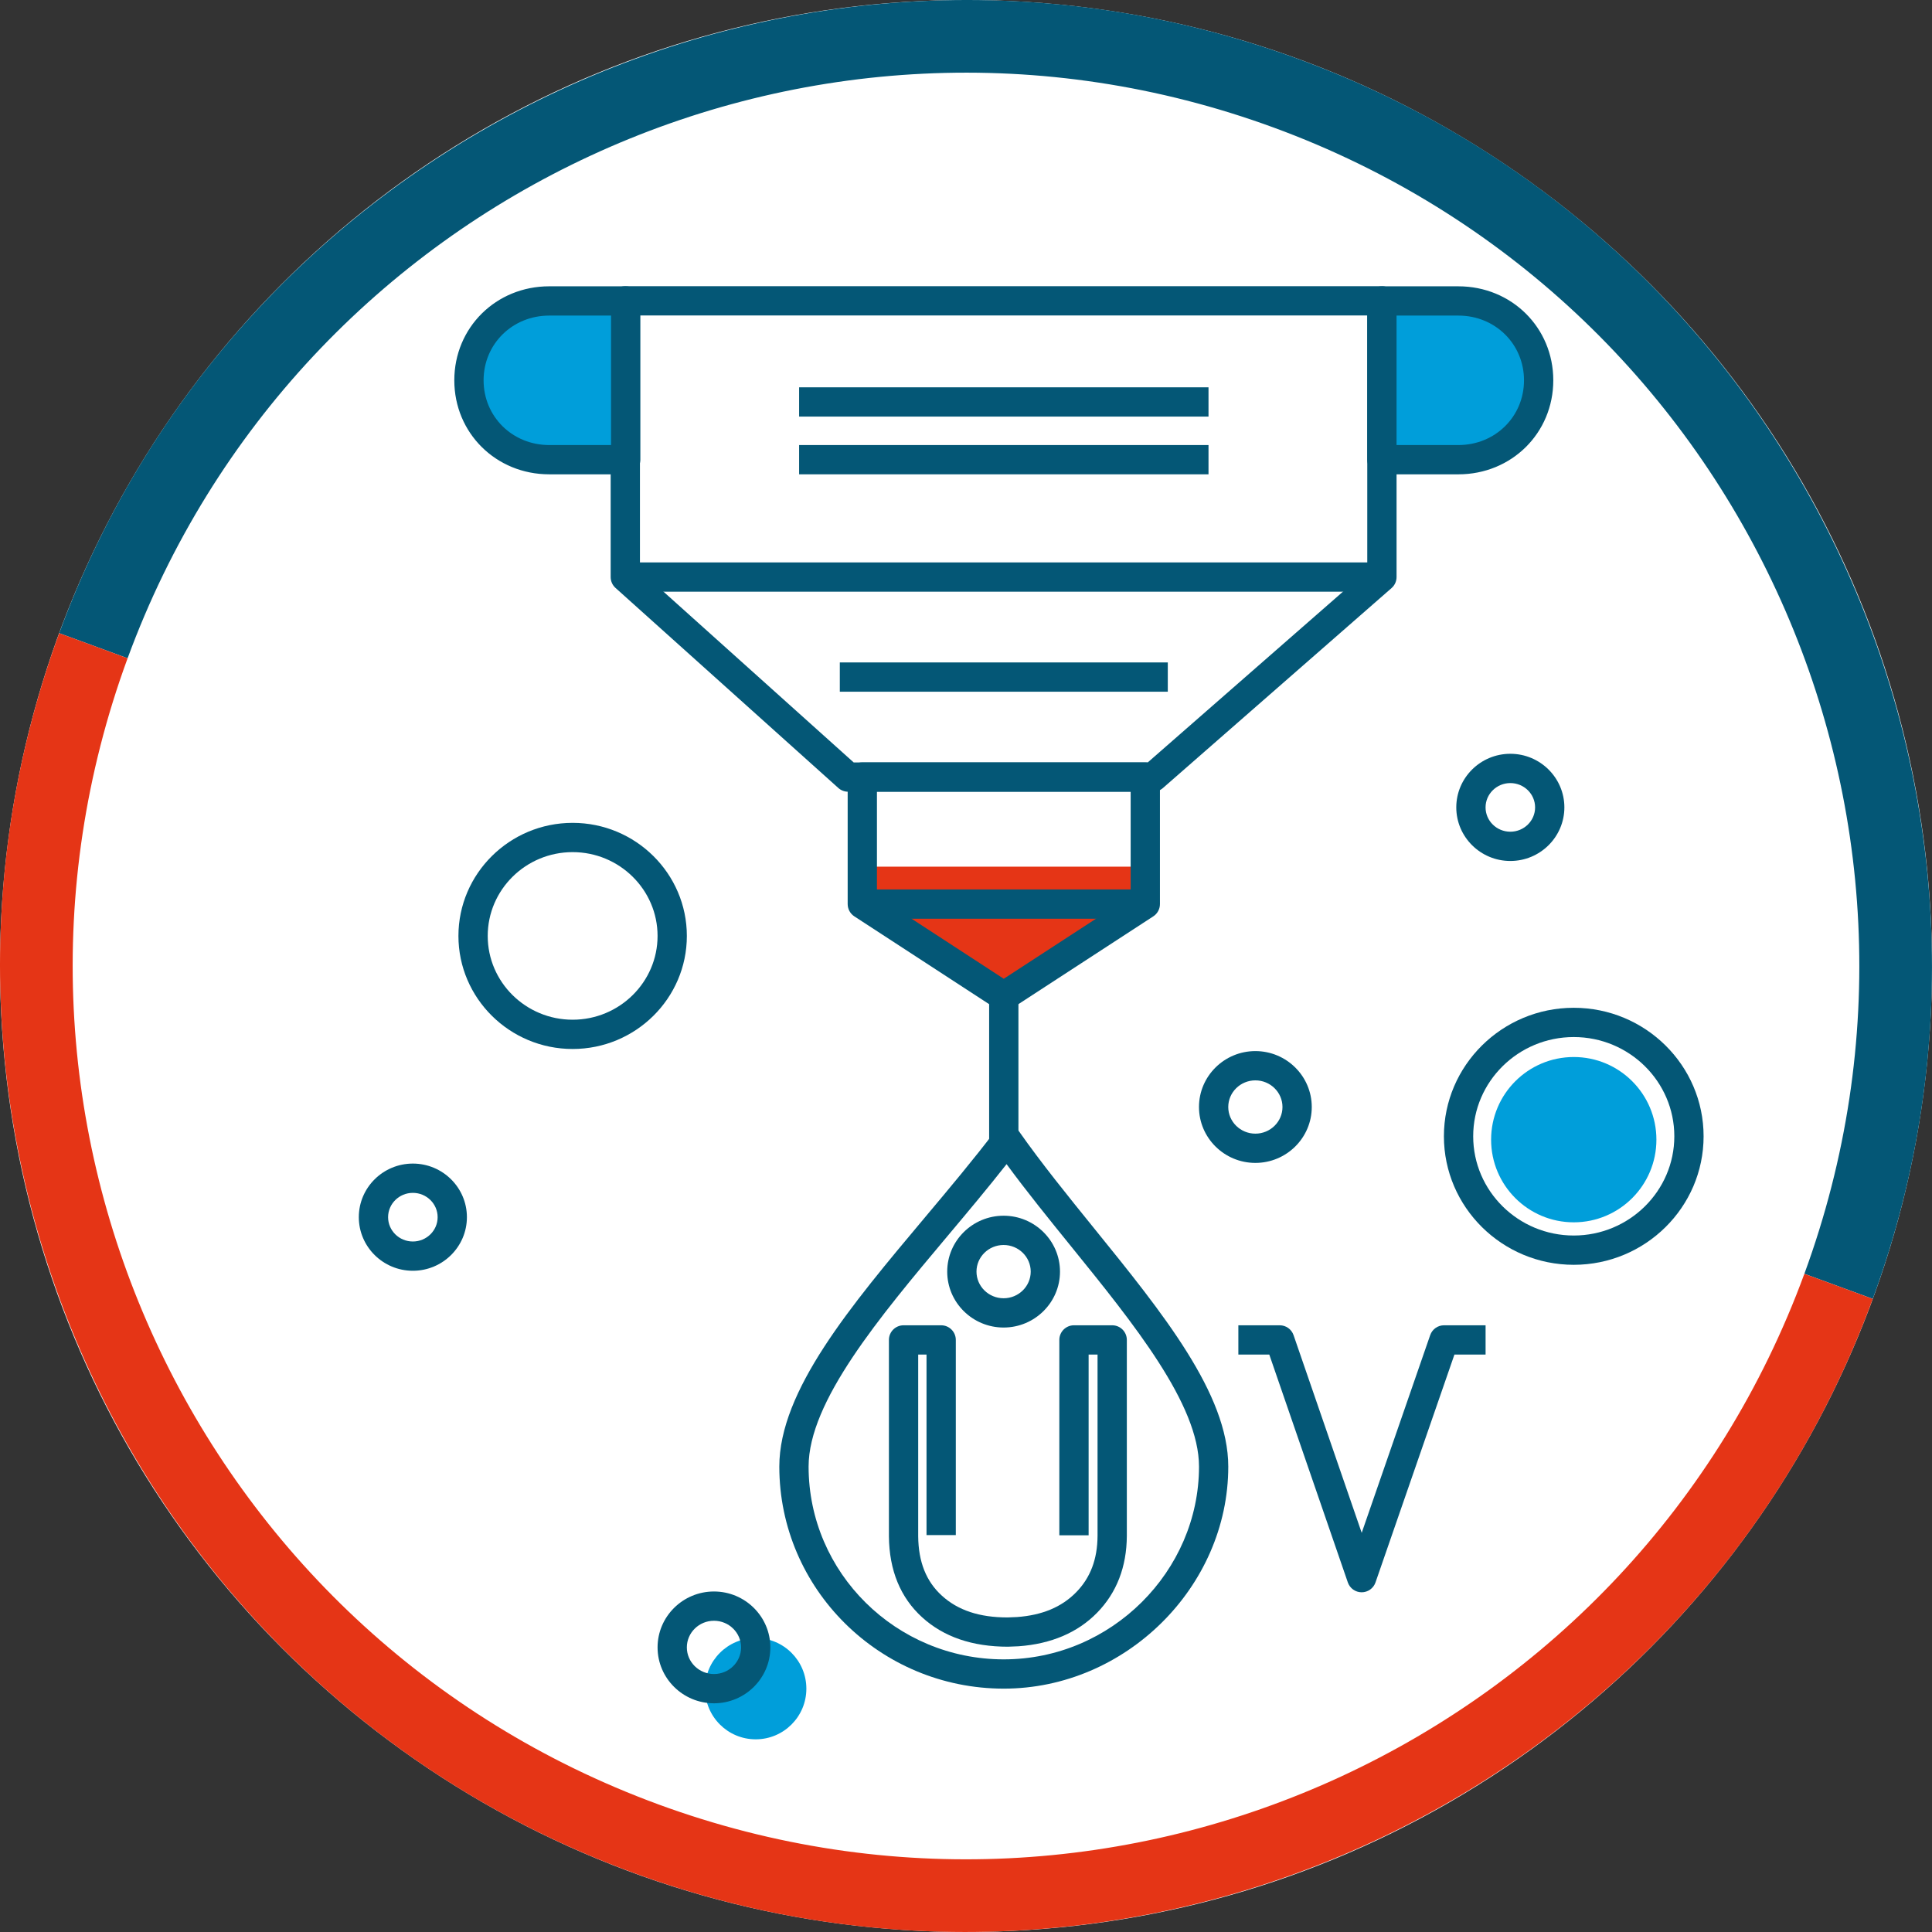 <?xml version="1.0" encoding="UTF-8"?><svg id="Warstwa_1" xmlns="http://www.w3.org/2000/svg" viewBox="0 0 1700.79 1700.79"><rect x="0" y="0" width="1700.79" height="1700.79" fill="#333333" stroke="none"/><defs><style>.cls-1{fill:#045776;}.cls-2{fill:#fff;}.cls-3{fill:#e53516;}.cls-4{fill:#009eda;}</style></defs><g><circle class="cls-2" cx="850.39" cy="850.39" r="850.39"/><g><path class="cls-1" d="m52.12,557.4l60.21,22.1C261.98,171.86,713.74-37.3,1121.39,112.34c407.65,149.64,616.68,601.36,467.04,1009.01l60.21,22.1c161.58-440.16-64.99-929.75-505.15-1091.32C703.32-109.45,213.7,117.24,52.12,557.4Z"/><path class="cls-3" d="m579.54,1588.44c407.65,149.64,859.29-59.56,1008.89-467.09l60.21,22.1c-161.58,440.17-651.04,666.78-1091.2,505.2C117.27,1487.07-109.45,997.57,52.12,557.4l60.21,22.1c-149.6,407.53,59.55,859.29,467.21,1008.93Z"/></g></g><polygon class="cls-3" points="1008.24 762.96 1008.24 795.9 883.63 877.01 883.63 877.01 759.12 795.9 759.12 762.96 1008.24 762.96"/><path class="cls-1" d="m1198.71,1401.73h-.01c-5.49,0-10.38-3.49-12.17-8.69l-69.14-200.59h-27.23v-25.77h36.42c5.5,0,10.39,3.49,12.18,8.69l59.99,174.02,60.29-174.04c1.8-5.19,6.68-8.67,12.17-8.67h36.59v25.77h-27.42l-69.49,200.61c-1.8,5.19-6.69,8.67-12.17,8.67Z"/><path class="cls-1" d="m1105.14,1023.74c-27.37,0-49.64-22.08-49.64-49.22s22.27-49.22,49.64-49.22,49.64,22.08,49.64,49.22-22.27,49.22-49.64,49.22Zm0-72.66c-13.16,0-23.87,10.52-23.87,23.45s10.7,23.45,23.87,23.45,23.86-10.52,23.86-23.45-10.7-23.45-23.86-23.45Z"/><path class="cls-1" d="m1329.58,757.94c-26.23,0-47.58-21.16-47.58-47.18s21.35-47.18,47.58-47.18,47.58,21.16,47.58,47.18-21.35,47.18-47.58,47.18Zm0-68.58c-12.02,0-21.8,9.6-21.8,21.41s9.78,21.41,21.8,21.41,21.81-9.6,21.81-21.41-9.78-21.41-21.81-21.41Z"/><path class="cls-1" d="m363.45,1118.69c-26.23,0-47.58-21.16-47.58-47.18s21.35-47.18,47.58-47.18,47.58,21.16,47.58,47.18-21.35,47.18-47.58,47.18Zm0-68.58c-12.02,0-21.8,9.6-21.8,21.41s9.78,21.41,21.8,21.41,21.81-9.6,21.81-21.41-9.78-21.41-21.81-21.41Z"/><path class="cls-1" d="m504.1,923.45c-55.43,0-100.53-44.65-100.53-99.52s45.1-99.55,100.53-99.55,100.55,44.66,100.55,99.55-45.11,99.52-100.55,99.52Zm0-173.3c-41.22,0-74.75,33.1-74.75,73.78s33.53,73.75,74.75,73.75,74.77-33.09,74.77-73.75-33.54-73.78-74.77-73.78Z"/><path class="cls-1" d="m1385.41,1113.44c-63.02,0-114.3-50.75-114.3-113.13s51.27-113.13,114.3-113.13,114.31,50.75,114.31,113.13-51.29,113.13-114.31,113.13Zm0-200.5c-48.81,0-88.52,39.19-88.52,87.36s39.71,87.36,88.52,87.36,88.54-39.19,88.54-87.36-39.71-87.36-88.54-87.36Z"/><path class="cls-1" d="m883.67,1486.55c-108.97,0-197.62-87.7-197.62-195.49,0-66.63,62.38-140.94,128.41-219.6,21.02-25.04,42.76-50.93,61.74-75.96,2.5-3.28,6.85-5.24,10.5-5.09,4.12.07,7.95,2.11,10.31,5.47,19.7,28.05,43.25,57.13,66.01,85.25,60.82,75.1,118.26,146.04,118.26,209.93,0,105.97-90.5,195.49-197.63,195.49Zm2.44-461.71c-16.57,21.1-34.48,42.44-51.9,63.19-60.17,71.67-122.38,145.78-122.38,203.03,0,93.58,77.09,169.72,171.84,169.72s171.85-77.72,171.85-169.72c0-54.77-57.2-125.41-112.51-193.72-19.28-23.81-39.11-48.29-56.9-72.51Z"/><path class="cls-1" d="m887.36,1449.64c-31.43,0-56.66-8.69-75.51-25.82-19.18-17.42-29.04-41.4-29.31-71.28v-172.97c0-7.12,5.76-12.88,12.88-12.88h33.11c7.12,0,12.89,5.77,12.89,12.88v171.81h-25.78v-158.93h-7.33v159.97c.2,22.59,7.03,39.75,20.87,52.32,14.17,12.88,33.05,19.13,57.73,19.13l8.38-.34c22.1-1.61,39.27-8.74,52.04-21.76,12.59-12.84,18.77-29.12,18.87-49.76v-159.56h-7.86v159.1h-25.78v-171.99c0-7.12,5.77-12.88,12.89-12.88h33.64c7.12,0,12.89,5.77,12.89,12.88v172.51c-.14,27.35-8.98,50.12-26.25,67.74-17.13,17.46-40.34,27.36-69,29.44l-9.31.38h-.06Z"/><path class="cls-1" d="m883.5,1168.66c-27.37,0-49.64-22.08-49.64-49.22s22.27-49.21,49.64-49.21,49.64,22.08,49.64,49.21-22.27,49.22-49.64,49.22Zm0-72.66c-13.16,0-23.87,10.52-23.87,23.44s10.7,23.45,23.87,23.45,23.87-10.52,23.87-23.45-10.7-23.44-23.87-23.44Z"/><path class="cls-1" d="m883.63,889.89c-2.45,0-4.9-.7-7.03-2.09l-124.51-81.11c-3.65-2.38-5.86-6.44-5.86-10.8v-111.86c0-7.12,5.77-12.88,12.89-12.88h249.12c7.12,0,12.89,5.77,12.89,12.88v111.86c0,4.36-2.21,8.42-5.86,10.8l-124.61,81.11c-2.14,1.39-4.58,2.09-7.03,2.09Zm-111.63-100.98l111.63,72.72,111.72-72.72v-91.98h-223.35v91.99Z"/><path class="cls-1" d="m1015.2,696.97h-268.6c-3.18,0-6.24-1.17-8.61-3.3l-196.12-176.09c-2.73-2.44-4.28-5.93-4.28-9.59v-243.17c0-7.12,5.77-12.88,12.89-12.88h666.06c7.12,0,12.89,5.77,12.89,12.88v243.17c0,3.72-1.61,7.25-4.4,9.7l-201.33,176.09c-2.35,2.05-5.36,3.19-8.48,3.19Zm-263.67-25.77h258.83l193.28-169.05v-224.44h-640.28v224.54l188.17,168.95Z"/><g><path class="cls-4" d="m550.8,404.67v-139.75h-67.3c-39.59,0-70.68,30.73-70.68,69.88s31.09,69.88,70.68,69.88h67.3Z"/><path class="cls-1" d="m550.81,417.56h-67.3c-46.86,0-83.57-36.35-83.57-82.76s36.71-82.76,83.57-82.76h67.3c7.12,0,12.89,5.77,12.89,12.88v139.75c0,7.12-5.77,12.88-12.89,12.88Zm-67.3-139.75c-32.41,0-57.79,25.03-57.79,56.99s25.39,56.99,57.79,56.99h54.42v-113.99h-54.42Z"/></g><g><path class="cls-4" d="m1216.53,264.92v139.75h67.3c39.59,0,70.68-30.73,70.68-69.88s-31.09-69.88-70.68-69.88h-67.3Z"/><path class="cls-1" d="m1283.83,417.56h-67.3c-7.12,0-12.89-5.77-12.89-12.88v-139.75c0-7.12,5.77-12.88,12.89-12.88h67.3c46.86,0,83.57,36.35,83.57,82.76s-36.71,82.76-83.57,82.76Zm-54.41-25.77h54.41c32.41,0,57.79-25.03,57.79-56.99s-25.39-56.99-57.79-56.99h-54.41v113.99Z"/></g><rect class="cls-1" x="870.77" y="877.02" width="25.78" height="126.27"/><rect class="cls-1" x="703.48" y="340.96" width="360.4" height="25.77"/><rect class="cls-1" x="703.48" y="391.79" width="360.4" height="25.77"/><rect class="cls-1" x="739.31" y="583.16" width="288.73" height="25.77"/><rect class="cls-1" x="759.12" y="783.01" width="249.12" height="25.77"/><rect class="cls-1" x="550.47" y="495.11" width="666.06" height="25.77"/><circle class="cls-4" cx="1385.42" cy="1003.28" r="72.76"/><circle class="cls-4" cx="665.27" cy="1486.58" r="44.59"/><path class="cls-1" d="m628.52,1499.46c-27.37,0-49.64-22.08-49.64-49.22s22.27-49.21,49.64-49.21,49.64,22.08,49.64,49.21-22.27,49.22-49.64,49.22Zm0-72.66c-13.16,0-23.87,10.52-23.87,23.44s10.7,23.45,23.87,23.45,23.87-10.52,23.87-23.45-10.7-23.44-23.87-23.44Z"/></svg>